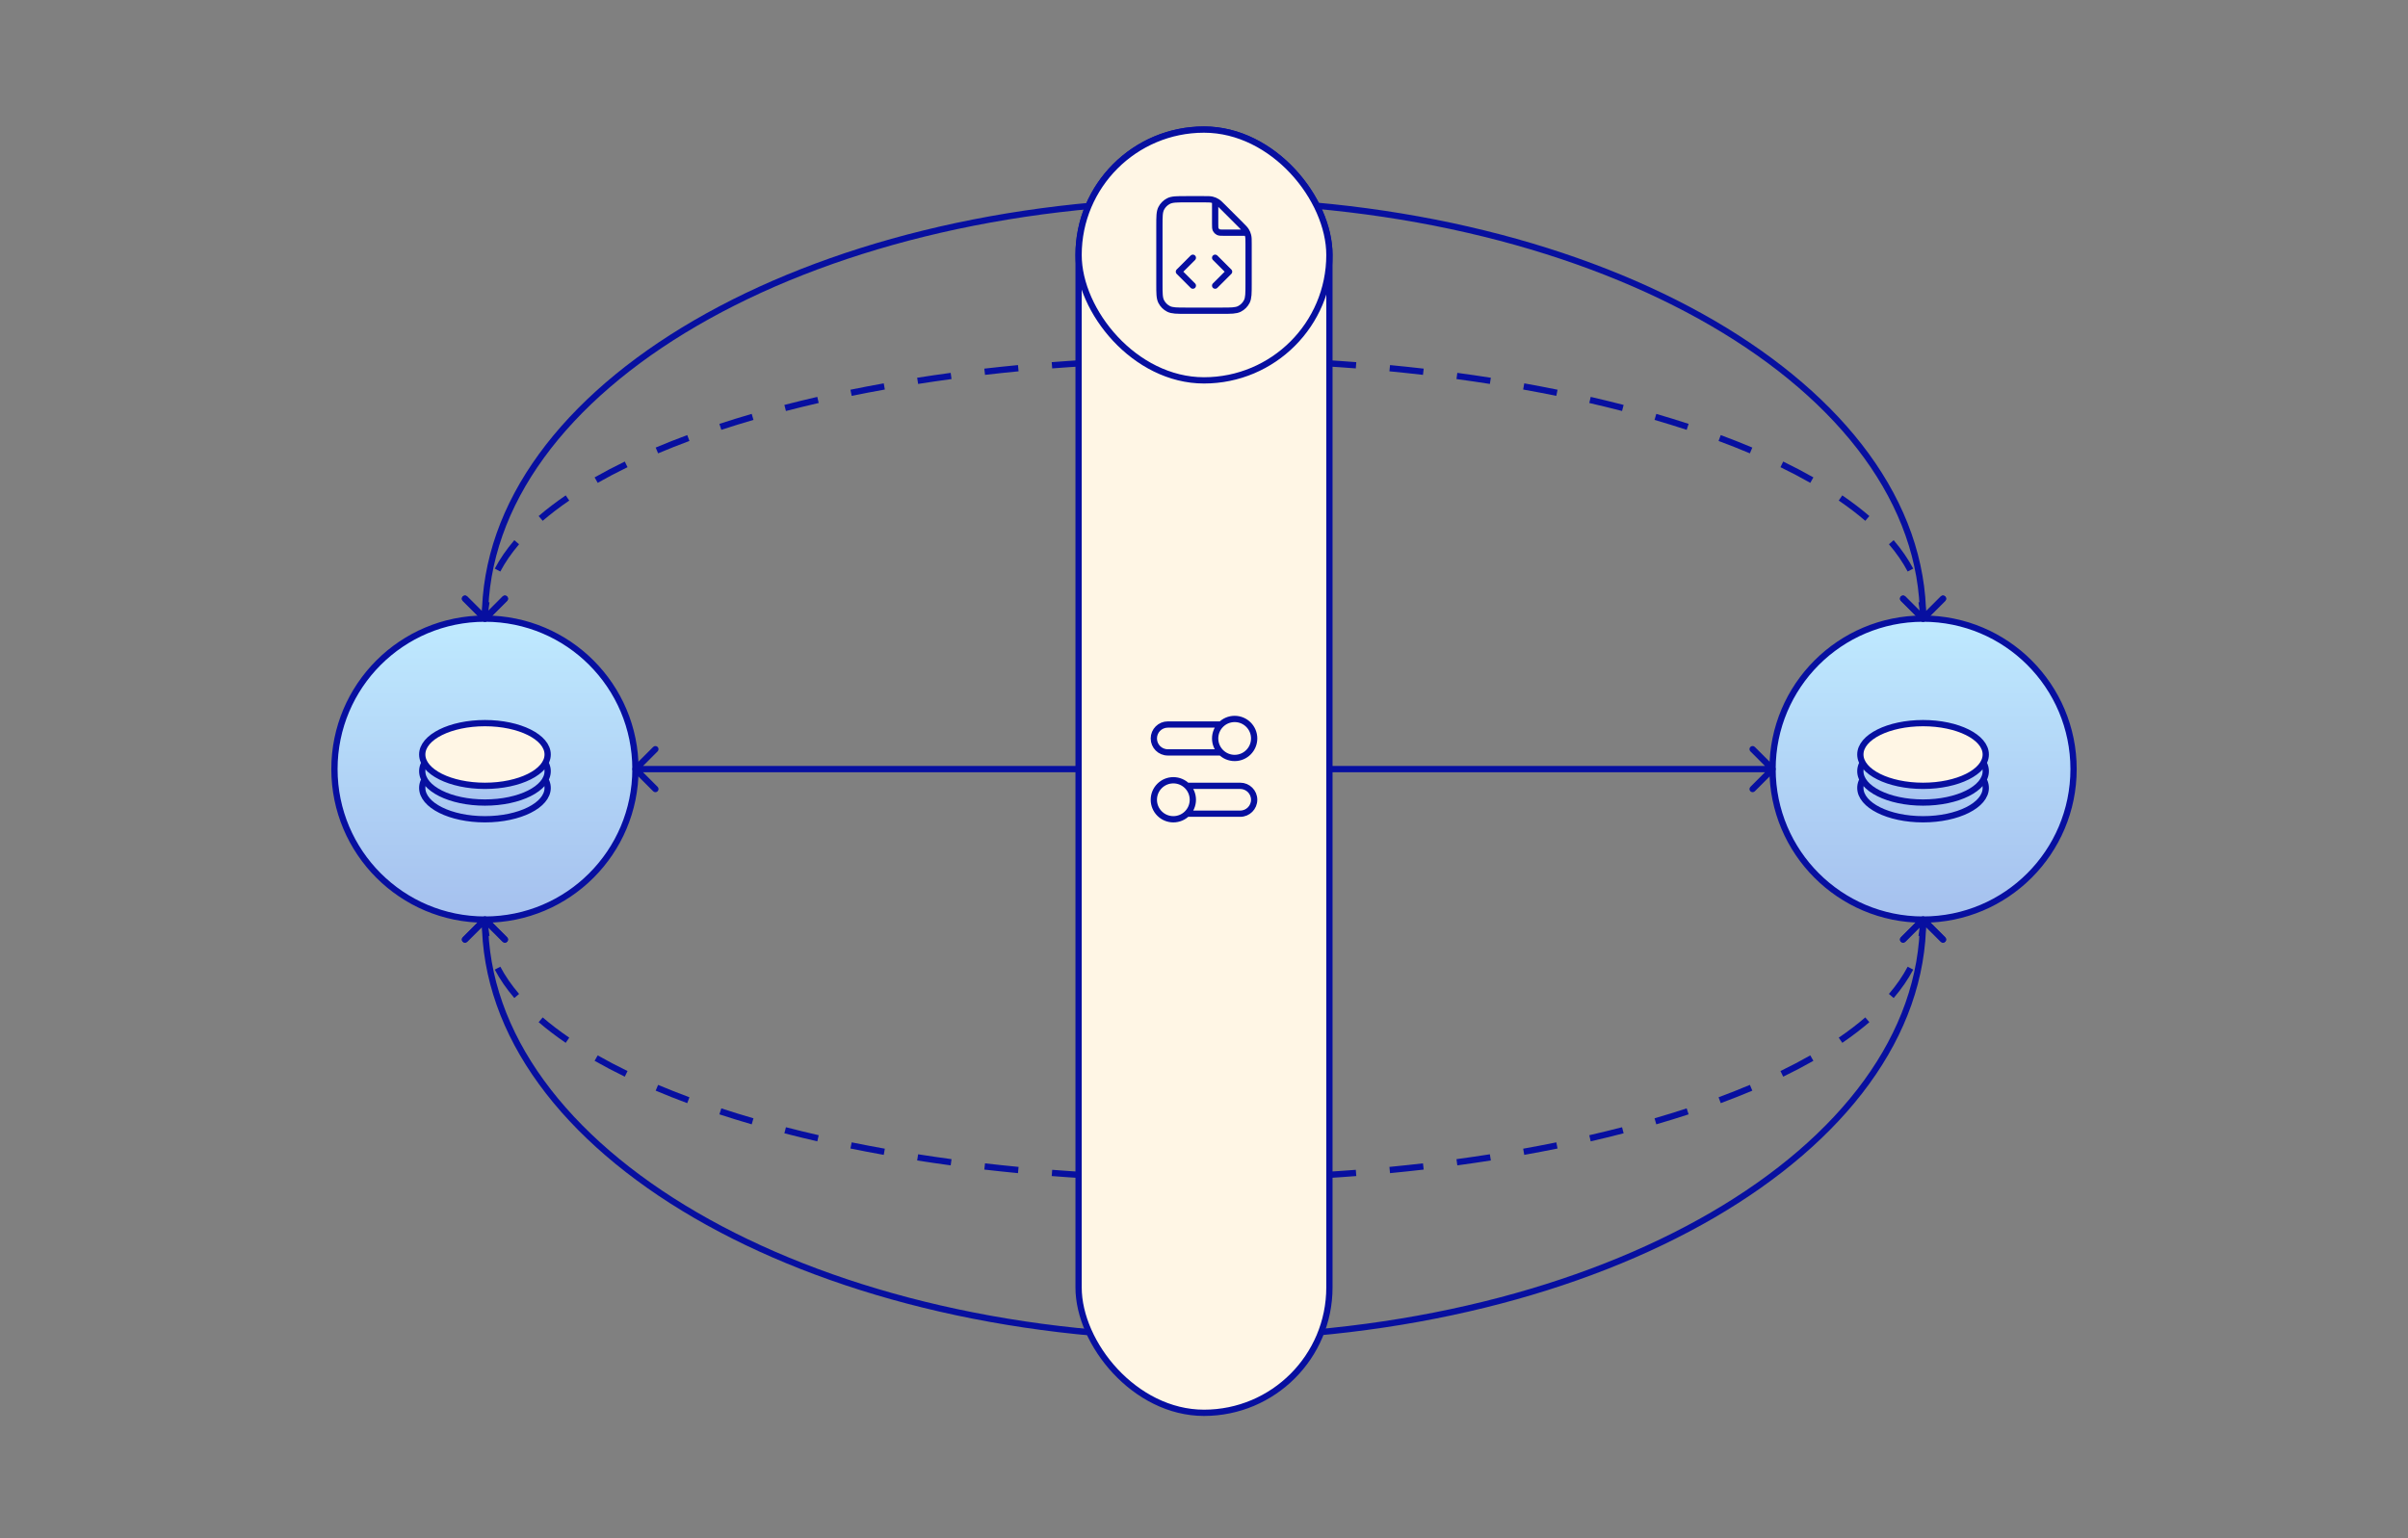 <svg width="576" height="368" viewBox="0 0 576 368" fill="none" xmlns="http://www.w3.org/2000/svg">
<rect x="0" y="0" width="576" height="368" fill="#808080" stroke="none"/>
<circle cx="116" cy="184" r="36" fill="#FFF6E5"/>
<circle cx="116" cy="184" r="36" fill="url(#paint0_linear_2172_11105)"/>
<circle cx="116" cy="184" r="36" stroke="#070FA0" stroke-width="1.5" stroke-linecap="round" stroke-linejoin="round"/>
<ellipse cx="116" cy="188.5" rx="15" ry="7.5" fill="url(#paint1_linear_2172_11105)" stroke="#070FA0" stroke-width="1.5" stroke-linecap="round" stroke-linejoin="round"/>
<ellipse cx="116" cy="184.5" rx="15" ry="7.5" fill="url(#paint2_linear_2172_11105)" stroke="#070FA0" stroke-width="1.5" stroke-linecap="round" stroke-linejoin="round"/>
<ellipse cx="116" cy="180.5" rx="15" ry="7.5" fill="url(#paint3_linear_2172_11105)"/>
<ellipse cx="116" cy="180.5" rx="15" ry="7.5" fill="#FFF6E5"/>
<ellipse cx="116" cy="180.5" rx="15" ry="7.5" stroke="#070FA0" stroke-width="1.5" stroke-linecap="round" stroke-linejoin="round"/>
<circle cx="460" cy="184" r="36" fill="#FFF6E5"/>
<circle cx="460" cy="184" r="36" fill="url(#paint4_linear_2172_11105)"/>
<circle cx="460" cy="184" r="36" stroke="#070FA0" stroke-width="1.5" stroke-linecap="round" stroke-linejoin="round"/>
<ellipse cx="460" cy="188.5" rx="15" ry="7.5" fill="url(#paint5_linear_2172_11105)" stroke="#070FA0" stroke-width="1.5" stroke-linecap="round" stroke-linejoin="round"/>
<ellipse cx="460" cy="184.5" rx="15" ry="7.5" fill="url(#paint6_linear_2172_11105)" stroke="#070FA0" stroke-width="1.5" stroke-linecap="round" stroke-linejoin="round"/>
<ellipse cx="460" cy="180.5" rx="15" ry="7.5" fill="url(#paint7_linear_2172_11105)"/>
<ellipse cx="460" cy="180.5" rx="15" ry="7.5" fill="#FFF6E5"/>
<ellipse cx="460" cy="180.5" rx="15" ry="7.5" stroke="#070FA0" stroke-width="1.5" stroke-linecap="round" stroke-linejoin="round"/>
<path d="M459.47 148.53C459.763 148.823 460.237 148.823 460.53 148.53L465.303 143.757C465.596 143.464 465.596 142.99 465.303 142.697C465.01 142.404 464.536 142.404 464.243 142.697L460 146.939L455.757 142.697C455.464 142.404 454.99 142.404 454.697 142.697C454.404 142.99 454.404 143.464 454.697 143.757L459.47 148.53ZM115.47 148.53C115.763 148.823 116.237 148.823 116.53 148.53L121.303 143.757C121.596 143.464 121.596 142.99 121.303 142.697C121.01 142.404 120.536 142.404 120.243 142.697L116 146.939L111.757 142.697C111.464 142.404 110.99 142.404 110.697 142.697C110.404 142.99 110.404 143.464 110.697 143.757L115.47 148.53ZM116 148H116.75C116.75 146.693 116.866 145.396 117.095 144.109L116.356 143.978L115.618 143.847C115.374 145.219 115.25 146.604 115.25 148H116ZM119.016 136.38L119.68 136.729C120.842 134.519 122.343 132.343 124.167 130.208L123.597 129.721L123.027 129.234C121.14 131.442 119.573 133.71 118.352 136.031L119.016 136.38ZM129.33 124.027L129.819 124.596C131.74 122.945 133.859 121.329 136.166 119.751L135.743 119.132L135.319 118.513C132.972 120.119 130.808 121.768 128.841 123.458L129.33 124.027ZM142.602 114.862L142.973 115.514C145.224 114.234 147.604 112.984 150.107 111.768L149.78 111.094L149.452 110.419C146.922 111.648 144.513 112.913 142.232 114.211L142.602 114.862ZM157.13 107.766L157.422 108.457C159.83 107.44 162.328 106.452 164.913 105.493L164.653 104.79L164.392 104.087C161.787 105.053 159.268 106.049 156.839 107.075L157.13 107.766ZM172.311 102.12L172.544 102.832C175.04 102.014 177.603 101.222 180.23 100.458L180.02 99.737L179.811 99.017C177.168 99.787 174.589 100.584 172.077 101.407L172.311 102.12ZM187.813 97.598L188.001 98.324C190.561 97.662 193.174 97.024 195.838 96.412L195.67 95.681L195.502 94.95C192.825 95.565 190.199 96.206 187.625 96.872L187.813 97.598ZM203.577 93.97L203.727 94.705C206.328 94.175 208.972 93.67 211.656 93.189L211.524 92.45L211.392 91.712C208.696 92.195 206.041 92.703 203.427 93.235L203.577 93.97ZM219.503 91.111L219.619 91.852C222.248 91.44 224.912 91.052 227.608 90.686L227.507 89.943L227.407 89.2C224.701 89.566 222.027 89.957 219.387 90.37L219.503 91.111ZM235.533 88.938L235.619 89.683C238.267 89.377 240.944 89.094 243.647 88.834L243.575 88.088L243.504 87.341C240.791 87.602 238.105 87.886 235.447 88.192L235.533 88.938ZM251.631 87.389L251.689 88.136C254.352 87.93 257.037 87.746 259.743 87.584L259.699 86.835L259.654 86.087C256.939 86.249 254.245 86.434 251.573 86.641L251.631 87.389ZM267.775 86.424L267.806 87.174C270.478 87.061 273.168 86.97 275.876 86.902L275.857 86.152L275.838 85.402C273.122 85.471 270.423 85.562 267.743 85.675L267.775 86.424ZM283.943 86.017L283.949 86.767C285.296 86.756 286.646 86.75 288 86.75V86V85.25C286.642 85.25 285.287 85.256 283.937 85.267L283.943 86.017ZM288 86V86.75C289.354 86.75 290.704 86.756 292.051 86.767L292.057 86.017L292.063 85.267C290.713 85.256 289.358 85.25 288 85.25V86ZM300.143 86.152L300.124 86.902C302.832 86.97 305.522 87.061 308.194 87.174L308.225 86.424L308.257 85.675C305.577 85.562 302.878 85.471 300.162 85.402L300.143 86.152ZM316.301 86.835L316.257 87.584C318.963 87.746 321.648 87.93 324.311 88.136L324.369 87.389L324.427 86.641C321.755 86.434 319.061 86.249 316.346 86.087L316.301 86.835ZM332.425 88.088L332.353 88.834C335.056 89.094 337.733 89.377 340.381 89.683L340.467 88.938L340.553 88.192C337.895 87.886 335.209 87.602 332.497 87.341L332.425 88.088ZM348.493 89.943L348.392 90.686C351.088 91.052 353.752 91.44 356.381 91.852L356.497 91.111L356.613 90.37C353.973 89.957 351.299 89.566 348.593 89.2L348.493 89.943ZM364.476 92.45L364.344 93.189C367.028 93.67 369.672 94.175 372.273 94.705L372.423 93.97L372.573 93.235C369.959 92.703 367.304 92.195 364.608 91.712L364.476 92.45ZM380.33 95.681L380.162 96.412C382.826 97.024 385.439 97.662 387.999 98.324L388.187 97.598L388.375 96.872C385.801 96.206 383.175 95.565 380.498 94.95L380.33 95.681ZM395.98 99.737L395.77 100.458C398.397 101.222 400.96 102.014 403.456 102.832L403.689 102.12L403.923 101.407C401.411 100.584 398.832 99.787 396.189 99.017L395.98 99.737ZM411.347 104.79L411.087 105.493C413.672 106.452 416.17 107.44 418.578 108.457L418.87 107.766L419.161 107.075C416.732 106.049 414.213 105.053 411.608 104.087L411.347 104.79ZM426.22 111.094L425.893 111.768C428.396 112.984 430.776 114.234 433.027 115.514L433.398 114.862L433.768 114.211C431.487 112.913 429.078 111.648 426.548 110.419L426.22 111.094ZM440.257 119.132L439.834 119.751C442.141 121.329 444.26 122.945 446.181 124.596L446.67 124.027L447.159 123.458C445.192 121.768 443.028 120.119 440.681 118.513L440.257 119.132ZM452.403 129.721L451.833 130.208C453.657 132.343 455.158 134.519 456.32 136.729L456.984 136.38L457.648 136.031C456.427 133.71 454.86 131.442 452.973 129.234L452.403 129.721ZM459.644 143.978L458.905 144.109C459.134 145.396 459.25 146.693 459.25 148H460H460.75C460.75 146.604 460.626 145.219 460.382 143.847L459.644 143.978Z" fill="#070FA0"/>
<path d="M151.47 183.47C151.177 183.763 151.177 184.237 151.47 184.53L156.243 189.303C156.536 189.596 157.01 189.596 157.303 189.303C157.596 189.01 157.596 188.536 157.303 188.243L153.061 184L157.303 179.757C157.596 179.464 157.596 178.99 157.303 178.697C157.01 178.404 156.536 178.404 156.243 178.697L151.47 183.47ZM424.53 184.53C424.823 184.237 424.823 183.763 424.53 183.47L419.757 178.697C419.464 178.404 418.99 178.404 418.697 178.697C418.404 178.99 418.404 179.464 418.697 179.757L422.939 184L418.697 188.243C418.404 188.536 418.404 189.01 418.697 189.303C418.99 189.596 419.464 189.596 419.757 189.303L424.53 184.53ZM152 184V184.75H424V184V183.25H152V184Z" fill="#070FA0"/>
<path d="M459.47 219.47C459.763 219.177 460.237 219.177 460.53 219.47L465.303 224.243C465.596 224.536 465.596 225.01 465.303 225.303C465.01 225.596 464.536 225.596 464.243 225.303L460 221.061L455.757 225.303C455.464 225.596 454.99 225.596 454.697 225.303C454.404 225.01 454.404 224.536 454.697 224.243L459.47 219.47ZM115.47 219.47C115.763 219.177 116.237 219.177 116.53 219.47L121.303 224.243C121.596 224.536 121.596 225.01 121.303 225.303C121.01 225.596 120.536 225.596 120.243 225.303L116 221.061L111.757 225.303C111.464 225.596 110.99 225.596 110.697 225.303C110.404 225.01 110.404 224.536 110.697 224.243L115.47 219.47ZM116 220H116.75C116.75 221.307 116.866 222.604 117.095 223.891L116.356 224.022L115.618 224.153C115.374 222.781 115.25 221.396 115.25 220H116ZM119.016 231.62L119.68 231.271C120.842 233.481 122.343 235.657 124.167 237.792L123.597 238.279L123.027 238.766C121.14 236.558 119.573 234.29 118.352 231.969L119.016 231.62ZM129.33 243.973L129.819 243.404C131.74 245.055 133.859 246.671 136.166 248.249L135.743 248.868L135.319 249.487C132.972 247.881 130.808 246.232 128.841 244.542L129.33 243.973ZM142.602 253.138L142.973 252.486C145.224 253.766 147.604 255.016 150.107 256.232L149.78 256.906L149.452 257.581C146.922 256.352 144.513 255.087 142.232 253.789L142.602 253.138ZM157.13 260.234L157.422 259.543C159.83 260.56 162.328 261.548 164.913 262.507L164.653 263.21L164.392 263.913C161.787 262.947 159.268 261.951 156.839 260.925L157.13 260.234ZM172.311 265.88L172.544 265.168C175.04 265.986 177.603 266.778 180.23 267.542L180.02 268.262L179.811 268.983C177.168 268.213 174.589 267.416 172.077 266.593L172.311 265.88ZM187.813 270.402L188.001 269.676C190.561 270.338 193.174 270.976 195.838 271.588L195.67 272.319L195.502 273.05C192.825 272.435 190.199 271.794 187.625 271.128L187.813 270.402ZM203.577 274.03L203.727 273.295C206.328 273.825 208.972 274.33 211.656 274.811L211.524 275.55L211.392 276.288C208.696 275.805 206.041 275.297 203.427 274.765L203.577 274.03ZM219.503 276.889L219.619 276.148C222.248 276.56 224.912 276.949 227.608 277.314L227.507 278.057L227.407 278.8C224.701 278.434 222.027 278.043 219.387 277.63L219.503 276.889ZM235.533 279.063L235.619 278.317C238.267 278.623 240.944 278.906 243.647 279.166L243.575 279.912L243.504 280.659C240.791 280.398 238.105 280.114 235.447 279.808L235.533 279.063ZM251.631 280.611L251.689 279.864C254.352 280.07 257.037 280.255 259.743 280.416L259.699 281.165L259.654 281.913C256.939 281.751 254.245 281.566 251.573 281.359L251.631 280.611ZM267.775 281.576L267.806 280.827C270.478 280.939 273.168 281.03 275.876 281.098L275.857 281.848L275.838 282.598C273.122 282.529 270.423 282.438 267.743 282.325L267.775 281.576ZM283.943 281.983L283.949 281.233C285.296 281.244 286.646 281.25 288 281.25V282V282.75C286.642 282.75 285.287 282.744 283.937 282.733L283.943 281.983ZM288 282V281.25C289.354 281.25 290.704 281.244 292.051 281.233L292.057 281.983L292.063 282.733C290.713 282.744 289.358 282.75 288 282.75V282ZM300.143 281.848L300.124 281.098C302.832 281.03 305.522 280.939 308.194 280.827L308.225 281.576L308.257 282.325C305.577 282.438 302.878 282.529 300.162 282.598L300.143 281.848ZM316.301 281.165L316.257 280.416C318.963 280.255 321.648 280.07 324.311 279.864L324.369 280.611L324.427 281.359C321.755 281.566 319.061 281.751 316.346 281.913L316.301 281.165ZM332.425 279.912L332.353 279.166C335.056 278.906 337.733 278.623 340.381 278.317L340.467 279.063L340.553 279.808C337.895 280.114 335.209 280.398 332.497 280.659L332.425 279.912ZM348.493 278.057L348.392 277.314C351.088 276.949 353.752 276.56 356.381 276.148L356.497 276.889L356.613 277.63C353.973 278.043 351.299 278.434 348.593 278.8L348.493 278.057ZM364.476 275.55L364.344 274.811C367.028 274.33 369.672 273.825 372.273 273.295L372.423 274.03L372.573 274.765C369.959 275.297 367.304 275.805 364.608 276.288L364.476 275.55ZM380.33 272.319L380.162 271.588C382.826 270.976 385.439 270.338 387.999 269.676L388.187 270.402L388.375 271.128C385.801 271.794 383.175 272.435 380.498 273.05L380.33 272.319ZM395.98 268.262L395.77 267.542C398.397 266.778 400.96 265.986 403.456 265.168L403.689 265.88L403.923 266.593C401.411 267.416 398.832 268.213 396.189 268.983L395.98 268.262ZM411.347 263.21L411.087 262.507C413.672 261.548 416.17 260.56 418.578 259.543L418.87 260.234L419.161 260.925C416.732 261.951 414.213 262.947 411.608 263.913L411.347 263.21ZM426.22 256.906L425.893 256.232C428.396 255.016 430.776 253.766 433.027 252.486L433.398 253.138L433.768 253.789C431.487 255.087 429.078 256.352 426.548 257.581L426.22 256.906ZM440.257 248.868L439.834 248.249C442.141 246.671 444.26 245.055 446.181 243.404L446.67 243.973L447.159 244.542C445.192 246.232 443.028 247.881 440.681 249.487L440.257 248.868ZM452.403 238.279L451.833 237.792C453.657 235.657 455.158 233.481 456.32 231.271L456.984 231.62L457.648 231.969C456.427 234.29 454.86 236.558 452.973 238.766L452.403 238.279ZM459.644 224.022L458.905 223.891C459.134 222.604 459.25 221.307 459.25 220H460H460.75C460.75 221.396 460.626 222.781 460.382 224.153L459.644 224.022Z" fill="#070FA0"/>
<path d="M459.47 219.47C459.763 219.177 460.237 219.177 460.53 219.47L465.303 224.243C465.596 224.536 465.596 225.01 465.303 225.303C465.01 225.596 464.536 225.596 464.243 225.303L460 221.061L455.757 225.303C455.464 225.596 454.99 225.596 454.697 225.303C454.404 225.01 454.404 224.536 454.697 224.243L459.47 219.47ZM115.47 219.47C115.763 219.177 116.237 219.177 116.53 219.47L121.303 224.243C121.596 224.536 121.596 225.01 121.303 225.303C121.01 225.596 120.536 225.596 120.243 225.303L116 221.061L111.757 225.303C111.464 225.596 110.99 225.596 110.697 225.303C110.404 225.01 110.404 224.536 110.697 224.243L115.47 219.47ZM116 220H116.75C116.75 247.235 135.743 272.033 166.755 290.062C197.747 308.081 240.612 319.25 288 319.25V320V320.75C240.395 320.75 197.26 309.533 166.001 291.359C134.76 273.196 115.25 247.993 115.25 220H116ZM288 320V319.25C335.388 319.25 378.253 308.081 409.245 290.062C440.257 272.033 459.25 247.235 459.25 220H460H460.75C460.75 247.993 441.24 273.196 409.999 291.359C378.74 309.533 335.605 320.75 288 320.75V320Z" fill="#070FA0"/>
<path d="M459.47 148.53C459.763 148.823 460.237 148.823 460.53 148.53L465.303 143.757C465.596 143.464 465.596 142.99 465.303 142.697C465.01 142.404 464.536 142.404 464.243 142.697L460 146.939L455.757 142.697C455.464 142.404 454.99 142.404 454.697 142.697C454.404 142.99 454.404 143.464 454.697 143.757L459.47 148.53ZM115.47 148.53C115.763 148.823 116.237 148.823 116.53 148.53L121.303 143.757C121.596 143.464 121.596 142.99 121.303 142.697C121.01 142.404 120.536 142.404 120.243 142.697L116 146.939L111.757 142.697C111.464 142.404 110.99 142.404 110.697 142.697C110.404 142.99 110.404 143.464 110.697 143.757L115.47 148.53ZM116 148H116.75C116.75 120.765 135.743 95.968 166.755 77.938C197.747 59.919 240.612 48.75 288 48.75V48V47.25C240.395 47.25 197.26 58.467 166.001 76.641C134.76 94.804 115.25 120.007 115.25 148H116ZM288 48V48.75C335.388 48.75 378.253 59.919 409.245 77.938C440.257 95.968 459.25 120.765 459.25 148H460H460.75C460.75 120.007 441.24 94.804 409.999 76.641C378.74 58.467 335.605 47.25 288 47.25V48Z" fill="#070FA0"/>
<rect x="258" y="31" width="60" height="307" rx="30" fill="#FFF6E5" stroke="#070FA0" stroke-width="1.5" stroke-linecap="round" stroke-linejoin="round"/>
<rect x="258" y="31" width="60" height="60" rx="30" fill="#FFF6E5" stroke="#070FA0" stroke-width="1.5" stroke-linecap="round" stroke-linejoin="round"/>
<path d="M290.667 48.026V53.533C290.667 54.28 290.667 54.654 290.812 54.939C290.94 55.19 291.144 55.394 291.395 55.521C291.68 55.667 292.053 55.667 292.8 55.667H298.308M290.667 68.333L294 65L290.667 61.667M285.333 61.667L282 65L285.333 68.333M298.667 58.318V67.933C298.667 70.174 298.667 71.294 298.231 72.149C297.847 72.902 297.235 73.514 296.483 73.897C295.627 74.333 294.507 74.333 292.267 74.333H283.733C281.493 74.333 280.373 74.333 279.518 73.897C278.765 73.514 278.153 72.902 277.769 72.149C277.333 71.294 277.333 70.174 277.333 67.933V54.067C277.333 51.827 277.333 50.706 277.769 49.851C278.153 49.098 278.765 48.486 279.518 48.103C280.373 47.667 281.493 47.667 283.733 47.667H288.016C288.994 47.667 289.483 47.667 289.944 47.777C290.352 47.875 290.742 48.037 291.1 48.256C291.504 48.504 291.85 48.849 292.541 49.541L296.792 53.792C297.484 54.484 297.83 54.83 298.077 55.233C298.297 55.591 298.458 55.982 298.556 56.39C298.667 56.85 298.667 57.339 298.667 58.318Z" stroke="#070FA0" stroke-width="1.5" stroke-linecap="round" stroke-linejoin="round"/>
<path d="M292.067 180H279.333C277.492 180 276 178.508 276 176.667C276 174.826 277.492 173.333 279.333 173.333H292.067M283.933 194.667H296.667C298.508 194.667 300 193.174 300 191.333C300 189.492 298.508 188 296.667 188H283.933M276 191.333C276 193.911 278.089 196 280.667 196C283.244 196 285.333 193.911 285.333 191.333C285.333 188.756 283.244 186.667 280.667 186.667C278.089 186.667 276 188.756 276 191.333ZM300 176.667C300 179.244 297.911 181.333 295.333 181.333C292.756 181.333 290.667 179.244 290.667 176.667C290.667 174.089 292.756 172 295.333 172C297.911 172 300 174.089 300 176.667Z" stroke="#070FA0" stroke-width="1.5" stroke-linecap="round" stroke-linejoin="round"/>
<defs>
<linearGradient id="paint0_linear_2172_11105" x1="116" y1="148" x2="116" y2="220" gradientUnits="userSpaceOnUse">
<stop stop-color="#BFEAFF"/>
<stop offset="1" stop-color="#A5C0EE"/>
</linearGradient>
<linearGradient id="paint1_linear_2172_11105" x1="116" y1="181" x2="116" y2="196" gradientUnits="userSpaceOnUse">
<stop stop-color="#BFEAFF"/>
<stop offset="1" stop-color="#A5C0EE"/>
</linearGradient>
<linearGradient id="paint2_linear_2172_11105" x1="116" y1="177" x2="116" y2="192" gradientUnits="userSpaceOnUse">
<stop stop-color="#BFEAFF"/>
<stop offset="1" stop-color="#A5C0EE"/>
</linearGradient>
<linearGradient id="paint3_linear_2172_11105" x1="116" y1="173" x2="116" y2="188" gradientUnits="userSpaceOnUse">
<stop stop-color="#BFEAFF"/>
<stop offset="1" stop-color="#A5C0EE"/>
</linearGradient>
<linearGradient id="paint4_linear_2172_11105" x1="460" y1="148" x2="460" y2="220" gradientUnits="userSpaceOnUse">
<stop stop-color="#BFEAFF"/>
<stop offset="1" stop-color="#A5C0EE"/>
</linearGradient>
<linearGradient id="paint5_linear_2172_11105" x1="460" y1="181" x2="460" y2="196" gradientUnits="userSpaceOnUse">
<stop stop-color="#BFEAFF"/>
<stop offset="1" stop-color="#A5C0EE"/>
</linearGradient>
<linearGradient id="paint6_linear_2172_11105" x1="460" y1="177" x2="460" y2="192" gradientUnits="userSpaceOnUse">
<stop stop-color="#BFEAFF"/>
<stop offset="1" stop-color="#A5C0EE"/>
</linearGradient>
<linearGradient id="paint7_linear_2172_11105" x1="460" y1="173" x2="460" y2="188" gradientUnits="userSpaceOnUse">
<stop stop-color="#BFEAFF"/>
<stop offset="1" stop-color="#A5C0EE"/>
</linearGradient>
</defs>
</svg>
